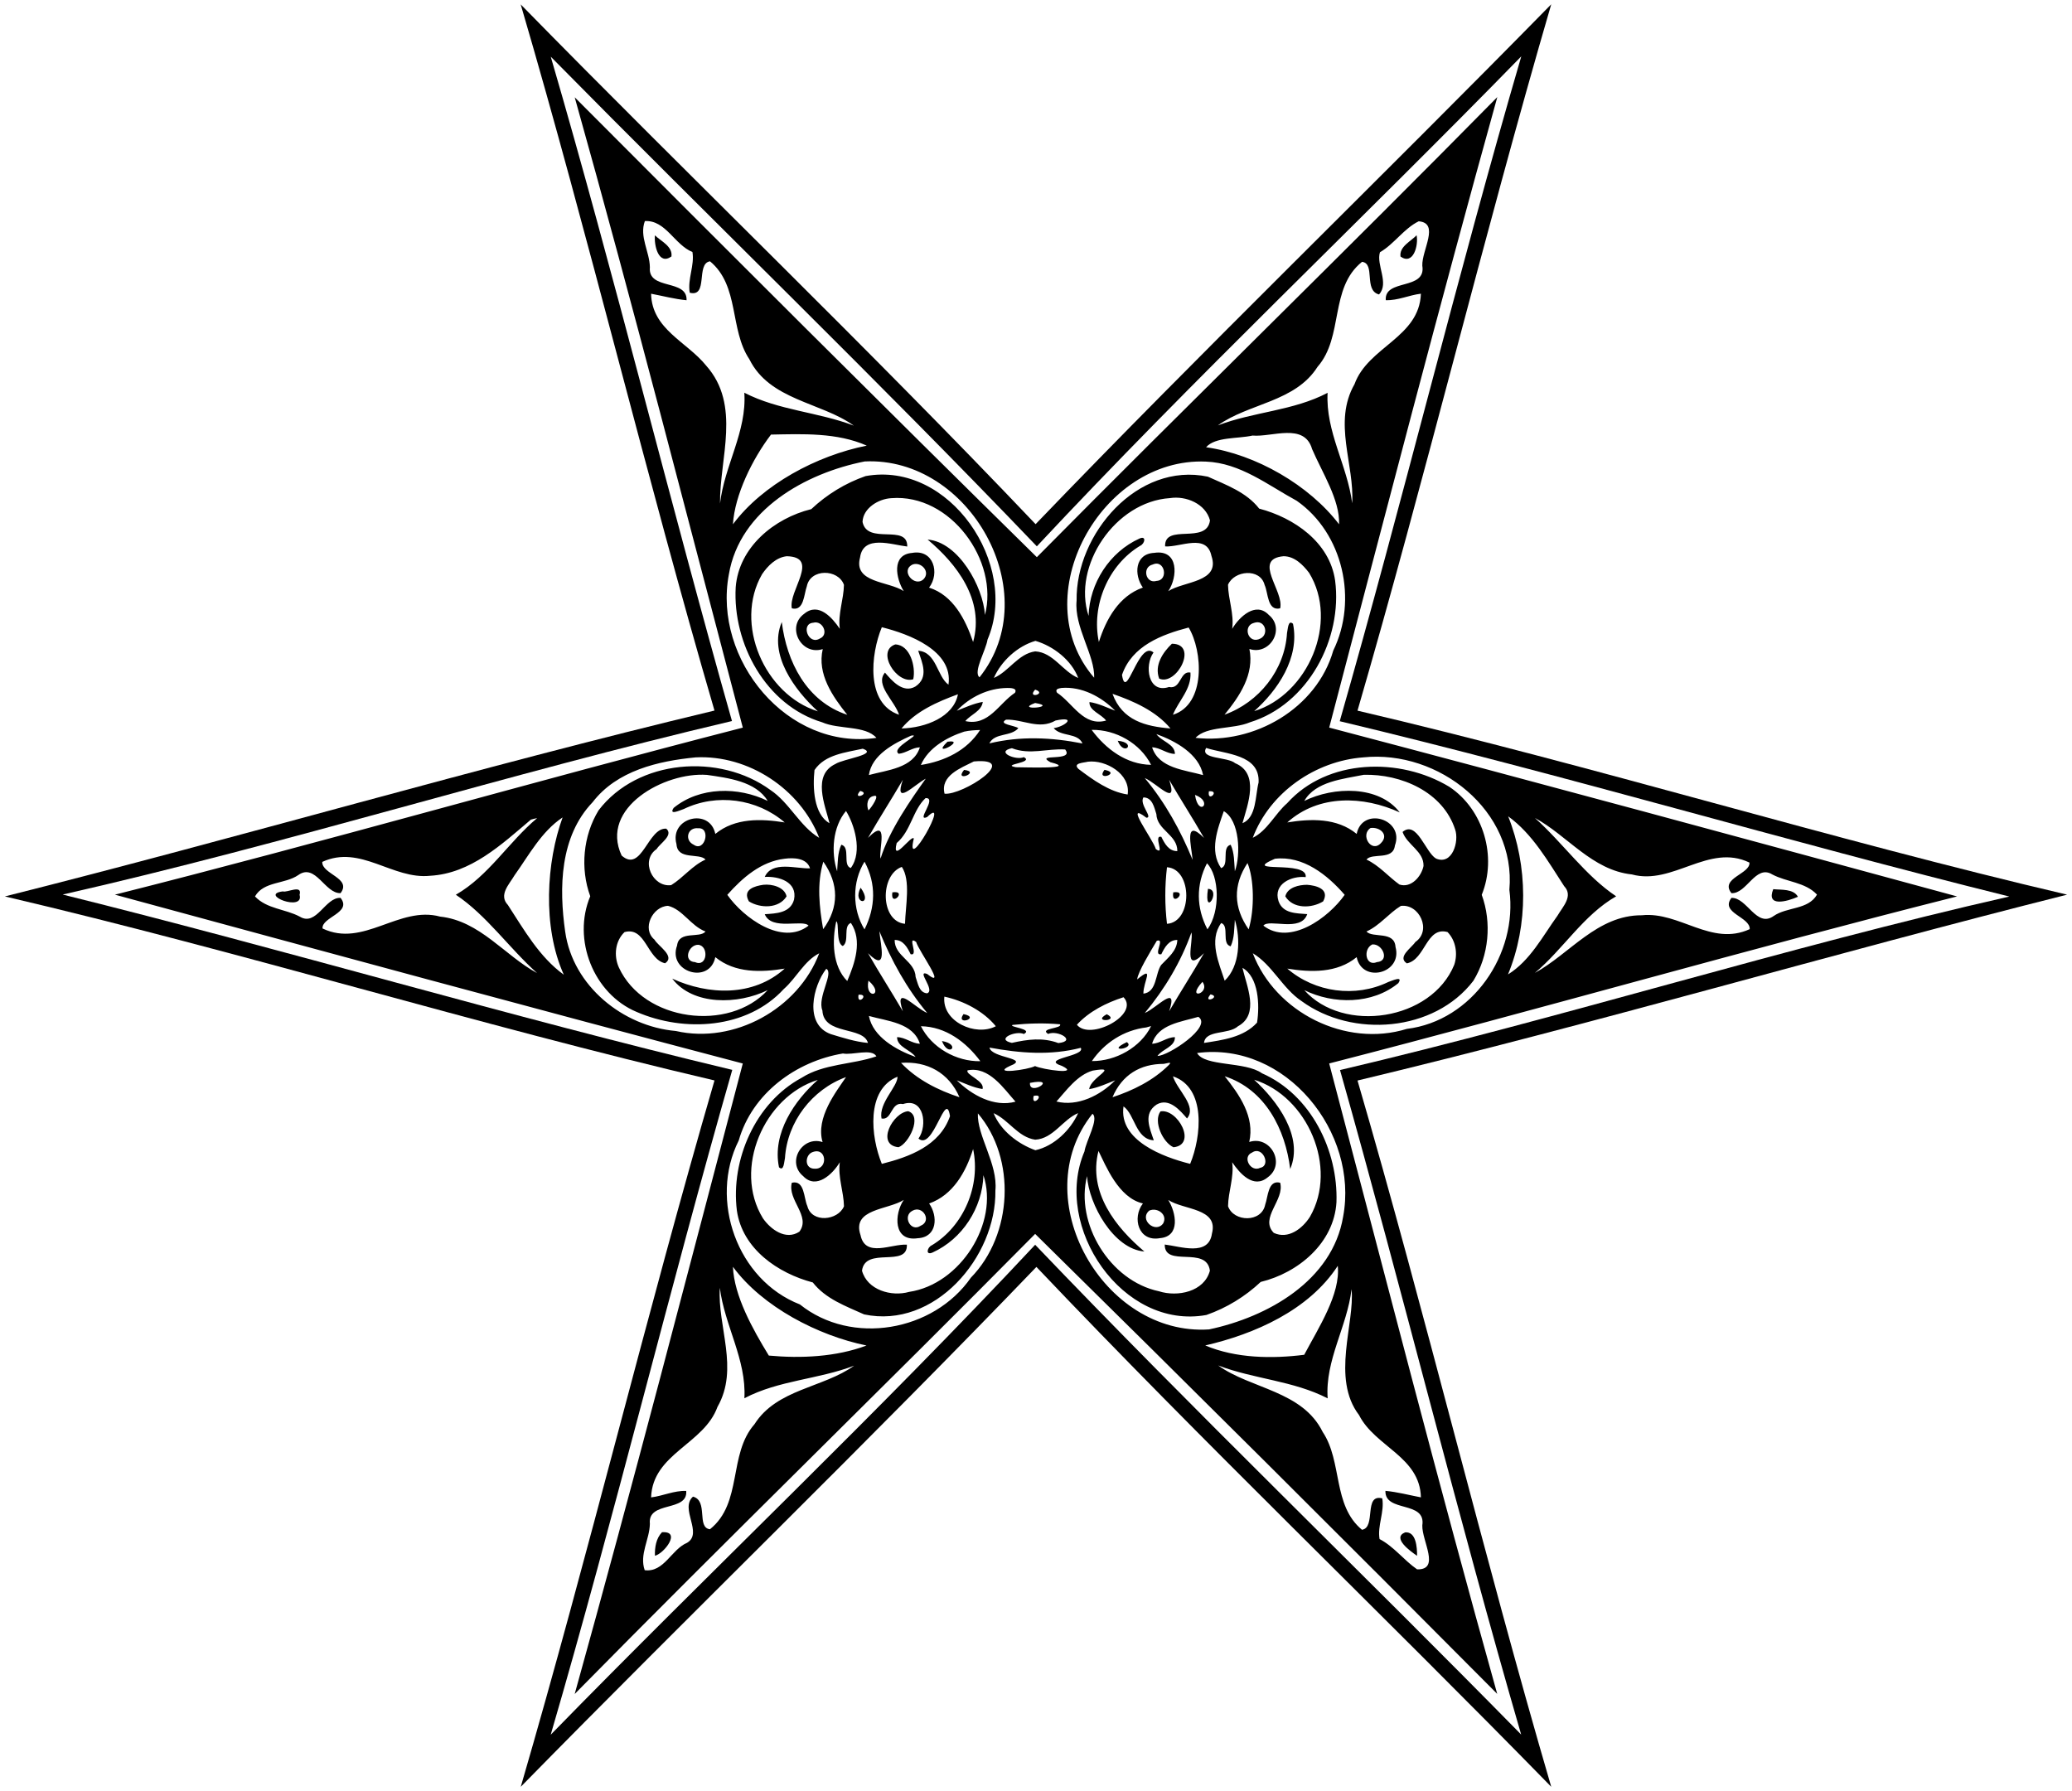<svg xmlns="http://www.w3.org/2000/svg" width="959pt" height="829pt" viewBox="0 0 959 829"><path d="M241 2.04c78.92 80.6 160.68 158.87 238.31 240.57C556.67 162.1 639.06 82.47 717.97 1.99c-31.63 108.46-58.11 218.47-89.67 326.93 110.08 25.78 218.37 59.38 328.44 85.17-108.53 27.27-218.61 59.74-328.43 86.03 31.63 108.42 57.96 218.51 89.66 326.89-78.83-80.71-160.68-158.88-238.28-240.62-77.36 80.51-159.75 160.14-238.66 240.62 31.62-108.46 58.11-218.47 89.67-326.93-110.08-25.78-218.37-59.39-328.44-85.17 108.53-27.27 218.61-59.74 328.43-86.03-31.66-108.41-57.9-218.5-89.69-326.84m13.91 24.2c29.71 101.87 54.97 205.5 83.88 307.49-103.8 24.4-205.81 56.72-309.78 80.31 103.38 25.63 206.11 56.35 309.91 81.15-29.26 102.1-54.26 205.73-84.03 307.72 74.13-75.99 151.73-149.19 224.22-226.78 73.39 76.78 150.46 150.83 224.94 226.7-29.58-101.92-54.97-205.54-83.84-307.56 103.8-24.4 205.81-56.72 309.78-80.31-103.38-25.63-206.11-56.35-309.91-81.15 29.26-102.1 54.26-205.73 84.03-307.72-74.13 75.99-151.73 149.19-224.22 226.78-73.43-76.73-150.37-150.9-224.98-226.63z"/><path d="M266 45.04c71.13 71.36 142.04 142.19 213.89 212.85 70.84-71.6 142.51-141.23 213.12-212.95-27.02 97.13-52.17 194.35-77.8 291.82 96.88 25.5 194.9 52.15 290.61 78.15-97.26 24.5-193.46 52.32-290.62 77.31 25.68 97.39 50.62 194.76 77.77 291.79-71.05-71.47-142.04-142.2-213.86-212.9-70.84 71.6-142.51 141.23-213.12 212.95 27.02-97.13 52.17-194.35 77.8-291.82-96.89-25.51-194.9-52.15-290.61-78.15 97.26-24.5 193.46-52.32 290.62-77.31-25.7-97.37-50.56-194.75-77.8-291.74m32.47 57.28c-2.66 7.2 2.2 14.13 2.32 21.39-1.01 10.81 17.41 5.24 16.98 15.25-5.56-.53-10.96-1.98-16.42-3.01.35 16.48 16.61 22.25 25.46 33.24 16.37 18.35 6.17 43 6.45 63.87 1.99-17.48 12.49-33.41 11.24-51.29 15.89 8.2 34.14 8.91 50.68 15.23-15.21-10.91-38.95-11.7-48.37-30.77-9.21-13.76-4.48-33.91-18.18-45.28-6.66.99-.65 16.76-9.39 14.54-1.1-6.29 2.31-12.69 1.25-18.84-8.36-3.4-12.37-14.85-22.02-14.33m358.16.11c-6.83 3.33-11.27 10.45-17.93 14.32-1.86 5.79 4.41 14.34-.44 19.54-7.22-1.88-1.53-14.37-7.86-15.1-15.22 12.21-8.34 34.61-20.6 48.61-10.34 16.33-31.83 16.81-46.13 27.1 16.57-6.36 34.91-6.72 50.8-15.08-1.03 17.85 9.21 33.76 11.37 51.13 1.14-17.98-9.04-37.43 1.08-55.12 6.25-17.35 29.99-21.57 30.73-41.89-5.5.65-10.66 3.21-16.26 2.99-.75-10.11 18.83-4.35 16.91-15.97-.28-7.1 8.19-19.72-1.67-20.53m-299.78 98.72c-8.67 11.39-16.78 27.93-17.62 41.52 13.74-18.44 38.77-31.79 61.94-36.41-13.76-6.1-29.62-5.39-44.32-5.11m222.88.45c-6.9 1.54-17.22.53-21.51 5.41 23.08 3.24 47.79 17.61 61.55 35.66.44-11.24-7.77-23.84-12.48-34.8-3.57-12.4-18.59-5.43-27.56-6.27M400.2 213.58c-27.3 5.39-57.81 22.32-62.86 52.3-7.39 39.22 26.99 81.66 68.3 75.64-5.1-5.84-17.45-3.79-25.12-7.21-26.07-7.84-41.48-36.44-40.01-62.51 1.45-18.57 17.82-31.93 34.98-36.15 7.19-6.77 15.75-12.02 25.13-15.29 38.8-7.11 71.33 40.85 56.44 75.69-.69 4.81-6.83 15.09-3.7 17.43 31.08-38.93-4.64-102.26-53.16-99.9m157.96.07c-48.51-2.12-84.13 62.48-51.76 100.03.48-10.25-9.31-23.44-8.11-35.68-.48-30.91 28.23-64.29 60.77-57.37 8.48 3.84 17.8 7.15 23.74 14.78 16.14 4.24 32.61 15.55 35.14 33.27 3.53 26.99-12.5 57.35-39.44 65.64-7.7 3.31-19.96 1.6-25.15 7.19 27.08 3.08 56.04-13.54 63.74-40.41 11.43-23.32 4.6-54.27-16.91-69.31-13.41-7.28-26.08-17.5-42.02-18.14m-145.62 16.93c-6.02.3-13.09 4.68-13.33 10.99 2.23 10.85 20.89.66 20.7 11.39-7.11-.8-20.36-5.68-21.85 5.09-3.13 11.84 13.16 10.86 20.22 15.55-3.59-5.8-5.8-16.88 3.85-17.68 9.98-1.84 12.98 9.42 7.88 16.06 11.15 3.53 16.88 14.8 20.38 25.18 5.42-19.48-7.7-36.28-21.05-47.42 14.27 1.11 25.72 21.86 26.53 34.89 6.55-24.93-15.88-56.22-43.33-54.05m128.96-.03c-25.37 1.62-45.3 31.4-37.67 54.5.47-15.13 9.73-29.52 23.55-35.78 3.38-1.5 2.49 2.46.28 3.38-14.77 8.9-22.64 27.65-19.06 44.51 3.33-10.57 9.27-21.3 20.36-25.2-4.13-5.8-3.85-15.62 5.26-16.07 11.42-1.72 10.93 11.2 6.5 17.73 7.23-4.67 24.18-4.04 19.99-16.29-2.19-10.62-14.3-3.98-21.45-4.42-.45-10.91 19.27-.63 20.77-12.06-2.06-7.71-11.1-11.46-18.53-10.3m-177.33 26.9c-4.95.52-8.78 4.41-11.45 8.32-13.19 22.87 1.15 55.76 25.81 63.47-10.61-9.71-23.05-26.28-16.69-41.34 2.24 18.31 11.44 36.76 30.31 42.95-6.81-8.54-14.02-18.85-11.35-30.42-9.88 3.22-17.12-10.22-8.53-16.38 6.59-5.45 12.94 1.87 16.43 7-.95-6.9 1.8-13.53 1.91-20.36-2.62-7.39-15.55-7.65-17.19.72-1.35 3.62-1.27 11.61-6.93 10.16-1.71-8.08 13.22-23.73-2.32-24.12m229.9 0c-14.59 1.32.38 16.15-1.56 24.12-5.99 1.38-5.48-7.11-7.19-10.81-2.04-7.98-14.18-6.73-16.95-.1.12 6.84 2.88 13.48 1.93 20.39 3.23-5.46 10.9-12.83 16.96-6.42 7.84 6.44.44 18.87-8.99 15.75 2.36 11.69-4.52 21.87-11.51 30.41 15.98-5.71 27.89-20.72 28.92-37.78.4-1.55.43-6.43 2.77-4.29 3.24 15.76-7.21 30.9-17.96 40.44 24.84-7.68 39.41-41.18 25.41-64.02-2.86-3.75-6.78-7.7-11.83-7.69m-171.62 3.81c-5.99 2.76.82 10.81 5.01 6.82 3.3-3.41-1.08-8.18-5.01-6.82m111.08.03c-5.11 1.18-3.25 9.15 1.79 7.57 5.67-.27 3.76-10.09-1.79-7.57m-157.14 26.94c-5.9.44-2.29 10.61 3.09 7.31 4.35-1.79 1.32-8.56-3.09-7.31m204.08.05c-5.58 1.32-2.75 10.35 3.02 7.21 3.98-2.13 1.95-8.91-3.02-7.21m-172.33 2.03c-5.2 12.55-7.52 35.3 7.98 40.51-2.08-6.52-11.3-13.88-6.52-19.5 3 3.48 8.22 9.83 14.07 6.44 6.36-4.22 3.18-10.98 1.3-16.56 8.45.51 8.72 11.93 14.02 15.7 2.29-15.73-18.26-23.46-30.85-26.59m142.01.14c-12.51 3.28-26.22 8.45-30.85 21.93 1.99 12.94 7.67-16.33 14.59-10.37-4.32 5.98-2.58 19.22 7.16 15.97 5.7 1.21 4.97-7.65 9.94-6.68.51 7.65-5.44 12.95-8.12 19.53 15.41-4.82 13.77-29.68 7.28-40.38m-70.91 6.18c-8.38 2.44-15.88 9.42-19.25 17.16 6.92-2.93 11.19-11.18 19.14-12.3 8.37.45 12.78 9.37 19.91 12.31-3.06-8.2-11.51-14.77-19.8-17.17m-13.08 21.8c-8.85.1-17.27 4.18-23.32 10.54 3.94-1.54 7.82-3.37 12.03-4.09-.54 4.33-5.6 5.82-8.07 8.88 10.79 2.44 15.48-8.14 22.98-13.11 1.21-2.26-2.18-2.21-3.62-2.22m25.15-.01c-1.29.24-3.1.45-2.09 2.19 7.35 4.83 12.29 15.85 22.73 12.91-2.24-3.05-8.01-4.63-7.69-8.58 4.18.63 7.98 2.53 11.89 4.02-6.45-6.51-15.46-11.3-24.84-10.54m-12.2.77c-4.15 4.53 5.83 1.9 0 0m-35.74 2.16c-9.5 3.47-19.58 7.87-26.11 15.82 11.19-.27 24.15-5.37 26.11-15.82m71.54-.21c4.5 12.39 15.33 15.08 26.83 16.03-6.73-8.09-17.04-12.65-26.83-16.03m-35.81 4.24c-10.12 3.72 11.44 1.89 0 0m-13.44 7.71c-3.93 2.14 3.89 2.64 5.67 3.93-3.47 4.08-10.91 1.99-13.41 7.06 14.35-3.45 28.72-2.8 43.1.04-2.22-5.12-9.94-3-13.33-7.1 5.22-.73 11.01-5.66.88-3.53-7.69 4.45-15.06-.64-22.91-.4m-19.39 5.54c-7.95 2.6-16.59 7.45-20.06 15.45 10.98-1.76 21.3-6.64 27.42-16.2-2.5.07-4.93.22-7.36.75m58.98-.81c6.59 8.85 15.99 15.99 27.52 16.19-5-9.94-16.37-16.41-27.52-16.19m-83.59 2.69c-7.88 3.57-18.18 8.87-19.5 18.22 8.44-2.33 20.5-3.12 23.6-12.83-3.52.09-6.34 2.66-9.79 2.99-4.04-2.66 11.43-9.48 5.69-8.38m113.56-.74c2.4 3.48 8.52 4.52 8.59 9.17-3.78 0-6.8-2.94-10.57-3.04 3.1 9.74 15.17 10.46 23.6 12.86-1.9-9.82-12.78-15.79-21.62-18.99m-135.89 6.77c-7.92 1.77-17.52 2.65-22.35 9.89-.87 8.01-.4 20.49 6.96 24.6-2.12-8.48-8.11-22.27 2.72-27.42 3.57-2.36 20.13-4.44 12.67-7.07m69.01-.24c-7.8 1.67 1.82 5.81 5.55 4.14 5.02 2.68-10.99 3.36-3.66 4.68 3.52-.02 29.36 1.01 15.95-2.32-7.72-4.26 11.32-.05 6.83-5.9-8.28-.53-16.37 2.64-24.67-.6m89.92-.11c-3.11 5.27 9.95 4.02 13.41 7.05 11.47 4.78 5.79 19.14 3.39 27.79 6.56-2.69 5.89-12.74 7.47-18.87.64-13.09-15.33-13.06-24.27-15.97m-236.28 4.36c-17.34 1.68-36.48 6.12-47.69 20.75-15.18 15.85-15.62 39.6-12.68 60.04 3.56 24.98 26.68 43.72 51.23 45.86 26.91 6.16 56.63-10.26 66.33-35.97-6.95 3.5-10.56 11.43-16.4 16.54-16.97 18.48-45.99 20.18-68.13 10.59-19.98-8.39-29.86-33.55-21.45-53.53-4.7-12.85-3.32-28.02 3.86-39.77 18.1-23.72 55.98-26.61 79.51-9.43 8.88 5.92 13.6 16.79 22.6 22.16-8.83-22.69-32.83-38.47-57.18-37.24m309.02 0c-22.17 1.65-43.24 16.21-51.17 37.22 6.8-3.32 10.24-11.07 15.92-16.01 18.56-20.69 52.22-21.38 75.07-7.58 15.88 10.58 22.15 32.38 14.99 49.99 4.7 12.84 3.32 28.02-3.86 39.77-18.1 23.72-55.98 26.61-79.51 9.43-8.88-5.92-13.6-16.79-22.6-22.16 10.46 27.46 43.04 43.77 71.28 35.02 30.35-3.72 51.45-34.63 47.48-64.37 3.21-36.58-32.7-64.9-67.6-61.31m-180.27 1.89c-5.97 3.03-15.62 6.52-13.55 14.93 8.29.85 35.7-16.9 13.55-14.93m52.78.12c-1.91.51-7.23.58-4.31 3.37 6.73 5.06 14.24 10.54 22.73 11.81 1.47-9.52-10.22-16.19-18.42-15.18m-176.34 6.1c-19.49-1.43-49.81 15.17-39.45 37.33 9.31 8.26 12.15-13.05 20.66-12.44 3.48 3.02-2.88 6.79-4.47 9.44-7.71 5.28-1.86 17.81 6.73 16.7 5.63-3.45 9.74-9.08 15.91-11.84-2.85-3.22-12.97.47-13.45-7.15-3.36-12.25 15.41-17.07 17.98-4.72 9.11-7.48 21.23-7.07 32.11-5.31-12.84-11.05-31.5-13.56-46.74-6.2-1.72.56-7.06 3.1-4.65-.53 12.04-9.86 29.95-9.9 43.52-3.23-5.48-9.09-18.42-10.64-28.15-12.05m304.05-.04c-9.42 1.93-22.42 3.04-27.54 12.1 13.66-6.74 34.6-7.25 44.18 5.31-16.78-7.68-37.51-8.46-52.05 4.64 10.88-1.77 23-2.16 32.11 5.31 2.64-12.87 22.21-6.86 17.7 5.37-.84 7.09-10.54 3.19-13.16 6.5 5.88 2.74 10.05 7.83 15.23 11.55 5.42 1.8 10.19-3.71 11.17-8.57.2-6.88-7.63-9.74-9.69-15.76 6.53-5.57 10.61 9.47 15.45 12.3 7.57 3.26 10.8-7.96 8.88-13.42-5.65-17.44-25.05-25.77-42.28-25.33m-202.74 1.79c-5.39 2.86-14.95 13.13-10.6.51-5.22 8.97-10.83 17.62-16.13 26.89 10.03-10.1 4.8 5.55 5.8 9.6 4.04-13.17 14.38-27.79 20.93-37m101.35-.29c9.54 11.41 16.61 24.33 22.16 37.87-.57-6.53-4.12-19.55 5.26-10.18-5.3-9.27-10.91-17.92-16.13-26.89 4.36 13.1-5.64 1.57-11.29-.8m-131.69 5.96c-4.09 4.6 5.2 1.23 0 0m161.39.17c-.9 5.58 5.5-.49 0 0m-155.07 2.17c-3.13.49-3.53 4.24-2.51 6.69 1.45-1.34 5.62-7.63 2.51-6.69m148.64-.5c1.56 10.66 8.74 3.22 0 0m-124.72 1.5c-5.9 5.46-6.75 15.2-13.36 20.79-2.48 9.98 7.02-4.24 7.93-2.06-4.38 17.87 17.54-21.05 6.13-9.94-5.39 2.26 4.94-9.14-.7-8.79m100.83-.33c-2.01 3.19 4.61 9.42 1.39 9.4-10.71-8.21 2.98 9.85 4.37 14.51 4.52 3.37-1.44-6.72 2.55-5.66 1.5 3.08 3.42 6.66 7.4 6.6.08-7.61-9.45-9.71-9.71-17.16-1.01-3.13-1.86-7.68-6-7.69m-137.64 6.28c-6.21 7.36-7 19.13-4.11 27.91.34-4.12.15-8.45 1.93-12.29 4.42 1.11.43 9.55 4.39 10.78 5.69-7.67 1.46-20.54-2.21-26.4m174.86.08c-2.88 8.25-6.79 18.29-1.26 26.37 4.08-1.37-.02-9.68 4.44-10.83 1.77 3.84 1.59 8.17 1.93 12.29 2.83-7.77 2.23-23.51-5.11-27.83m-306.03 2.9c-9.82 6.53-15.55 17.43-22.26 26.81-2.42 4.15-7.47 9.06-3.08 13.7 7.5 11.52 14.57 24.09 25.9 32.3-10.06-22.21-8.01-52.43-.56-72.81m437.64-.51c9.14 22.93 9.39 50.29-.08 73.18 10.25-6.35 16.02-17.65 22.9-27.18 2.41-4.16 7.46-9.07 3.08-13.7-7.5-11.52-14.58-24.09-25.9-32.3m-452.34 1.55c-13.54 11.45-27.79 24.92-46.63 25.97-17.4 1.84-32.21-14.58-49.91-6.42-.27 5.71 13.82 7.47 8.46 14.46-7.26.26-11.56-14.06-19.56-8.37-6.23 4.3-15.96 2.79-20.04 9.89 5.46 5.81 14 5.77 20.71 9.34 7.74 4.77 11.78-9.04 18.89-8.67 5.51 6.92-8.84 8.86-8.33 14.16 18.85 9.09 35.43-10.67 54.42-5.49 18.41 1.94 30 18.14 44.88 26.14-12.97-11.6-23.39-26.78-37.61-36.26 15.22-8.74 24.38-24.36 37.63-35.46-.99.18-1.96.42-2.91.71m464.71-.79c12.97 11.6 23.39 26.78 37.61 36.26-15.22 8.74-24.38 24.36-37.63 35.46 16.06-8.73 28.9-26.81 49.54-26.68 17.4-1.84 32.2 14.58 49.91 6.42.26-5.71-13.82-7.47-8.46-14.46 7.25-.26 11.56 14.06 19.56 8.37 6.23-4.3 15.96-2.79 20.04-9.89-5.46-5.81-14.01-5.78-20.71-9.34-7.74-4.77-11.78 9.03-18.89 8.67-5.51-6.93 8.83-8.86 8.33-14.16-18.85-9.09-35.43 10.67-54.42 5.49-18.41-1.94-30-18.14-44.88-26.14m-387.23 4.77c-5.04-.58-6.49 5.58-2.12 7.61 5.24 3.67 8.13-8.04 2.12-7.61m311.16-.12c-4.92 3.17.37 11.8 4.85 6.95 3.82-3.86-.56-7.54-4.85-6.95m-271.17 14.22c-10.94 1.28-19.54 8.82-26.54 16.71 7.42 10.59 25.36 23.75 37.6 14.27-2.58-3.11-17.14 2.5-20.27-5.3 5.24-.36 11.84-.49 13.55-6.74 1.7-8.32-7.17-10.9-13.55-10.52 3.4-7.59 14.41-3.72 20.96-3.97-1.48-4.82-7.59-5-11.75-4.45m226.9.02c-16.41 7.13 15.4.37 14.26 8.49-6.47-.69-15.18 3.09-12.57 11.13 2.01 5.79 8.28 5.6 13.28 6-2.87 8.59-17.73 1.96-20.3 5.33 12.28 9.5 30.2-3.67 37.63-14.26-8.04-9.27-19.27-18.23-32.3-16.69m-209 1.35c-3.07 10.12-1.87 20.99-.08 31.24 7.43-10.07 7.29-21.01.08-31.24m19.07 0c-5.77 9.31-5.76 22.02-.01 31.34 5.1-10.17 5.52-21.1.01-31.34m158.49.74c-5.09 9.93-5 20.6.23 30.58 6.06-8.35 5.49-24.82-.23-30.58m18.76-.11c-6.77 10.27-6.5 20.58.54 30.69 2.83-9.5 2.49-23.46-.54-30.69m-159.99 1.78c-10.29 3.7-10 25.31 1.47 26.34.25-8.32 2.7-20.17-1.47-26.34m122.73.16c-1.04 8.65-1.04 17.52 0 26.18 11.91-.75 11.91-25.43 0-26.18m-230.96 17.86c-7.12.27-12.31 10.6-6.24 15.66 1.64 2.95 9.78 7.67 4.91 10.93-8.4-1.87-8.96-17.12-18.79-14.43-4.36 4.17-5.03 10.99-2.62 16.36 11.57 25.11 51 30.01 68.89 10.49-13.66 6.74-34.6 7.25-44.18-5.31 16.78 7.68 37.5 8.46 52.05-4.64-10.88 1.77-23 2.16-32.11-5.31-2.65 12.87-22.21 6.86-17.7-5.37.84-7.1 10.53-3.19 13.16-6.5-6.76-2.48-10.57-10.27-17.37-11.88m339.19.04c-5.64 3.45-9.74 9.08-15.91 11.84 2.85 3.22 12.96-.47 13.45 7.15 3.36 12.24-15.42 17.07-17.98 4.72-9.11 7.47-21.23 7.07-32.11 5.31 12.84 11.05 31.49 13.56 46.74 6.2 1.72-.57 7.05-3.11 4.65.53-12.04 9.86-29.95 9.9-43.52 3.23 18.02 20.21 58.85 14.12 69.41-11.75 1.71-5.11.7-11.23-3.12-15.14-9.89-2.68-10.19 12.71-18.82 14.5-4.59-2.92 2.16-7.16 3.94-9.89 7.71-5.28 1.85-17.81-6.73-16.7m-261.3 7.12c-1.98 8.82-1.86 20.76 5.08 27.64 3.48-8.16 7.17-18.68 1.69-26.89-3.79 1.43-.51 8.59-3.76 10.7-3.31-1.5-1.54-10.85-3.01-11.45m184.48-.71c-.34 4.12-.16 8.45-1.93 12.29-4.42-1.11-.44-9.55-4.39-10.78-5.86 8.05-1 18.74 1.62 26.69 7.09-6.77 7.39-19.51 4.7-28.2m-164.53 5.29c.57 6.52 4.12 19.55-5.26 10.18 5.3 9.27 10.9 17.92 16.13 26.89-4.36-13.1 5.64-1.57 11.29.8-9.54-11.41-16.61-24.33-22.16-37.87m144.44.58c-4.84 13.55-12.28 26.06-21.6 37.29 5.64-2.38 15.63-13.89 11.27-.8 5.22-8.98 10.83-17.62 16.13-26.89-10.03 10.1-4.8-5.56-5.8-9.6m-137.37 3.47c-.08 7.61 9.45 9.71 9.71 17.16 1.05 2.83 1.54 7.22 5.3 7.54 4.02-1.37-5.2-10.89-.01-8.98 9.52 7.52-3.84-10.6-5.05-14.78-4.52-3.37 1.43 6.71-2.55 5.66-1.5-3.09-3.42-6.66-7.4-6.6m121.34.38c-2.99 5.01-8.72 14.39-9.1 17.89 8.34-6.9 2.78 1.05 2.89 6.58 6.32-.7 5.42-9.28 8.23-13.28 3.17-3.38 7.31-6.47 7.47-11.57-3.97-.06-5.9 3.52-7.4 6.61-4.19.88 2.03-7.56-2.09-6.23m-212.29 1.86c-4.52-.05-7.13 7.75-1.43 8.02 5.73 2.59 6.5-7.6 1.43-8.02m312.02-.16c-4.4 2.07-3.18 10.4 2.15 8.18 6.1-.48 2.62-8.62-2.15-8.18m-252.72 11.27c-6.08 7.82-10.49 25.68 2.13 30.25 5.6 1.69 11.3 3.54 17.17 4.07-2.19-7.85-20.52-3.41-21.09-15.03-2.49-6.1 5.47-17.35 1.79-19.29m192.63-.44c1.87 8.33 8.08 21.51-2.07 27.04-4.45 4.01-15.04 1.49-15.73 7.72 8.66-1.35 18.34-2.57 24.55-9.4 1.28-8.16.75-21.08-6.75-25.36m-173.11 5.92c-1.88 9.25 8.07 6.96 0 0m154.59.56c-8.09 8.83 4.02 5.48 0 0m-159.17 5.96c-.97 5.56 5.51-.44 0 0m162.93-.17c-4.04 4.65 5.23 1.18 0 0m-123.21 1.06c-1.25 11.53 14.46 18.61 23.82 13.7-5.73-7.02-14.99-11.81-23.82-13.7m82.93.27c-7.92 2.54-15.97 6.57-21.59 12.74 6.06 7.58 29.2-4.68 21.59-12.74m-117.86 8.67c1.9 9.81 12.78 15.79 21.62 18.99-2.4-3.48-8.52-4.52-8.59-9.17 3.78 0 6.79 2.93 10.57 3.04-3.1-9.74-15.17-10.46-23.6-12.86m152.48.41c-7.77 2.32-18.76 3.41-21.4 12.45 3.77-.11 6.78-3.04 10.57-3.04.07 4.47-5.76 5.46-8.08 8.68 4.85.12 25.71-13.59 18.91-18.09m-85.99 3.74c-2.03.99 9.78 1.8 5.24 4.2-3.72-1.74-13.35 2.44-5.55 4.11 7.26-1.61 14.28-2.61 21.51.09 8.7-.92-.27-6.2-4.74-4.23-4.29-2.69 6.78-2.46 5.5-4.46-7.28-.66-14.69-.45-21.96.29m-42.42.6c5 9.94 16.37 16.41 27.52 16.19-6.59-8.85-15.99-15.99-27.52-16.19m104.33.56c-10.35 1.25-19.38 7.07-25.19 15.57 10.97.1 22.56-6.31 27.42-16.2-.56.16-1.67.47-2.23.63m-72.58 9.33c.91 4.97 19.09 4.78 9.47 8.49-9 4.16 8.55 1.78 11.6.06 3.59 1.68 21.11 4.15 12.53-.04-10.6-3.42 10.96-4.39 8.65-8.4-14.05 3.63-28.16 2.5-42.25-.11m-67.84 2.73c-21.77 3.64-42 18.49-48.23 40.29-13.82 27.49-.75 64.54 28.31 75.86 23.97 19.19 61.83 12.55 79.14-12.38 19.41-19.85 21.07-55.17 3.24-76.06-.48 10.25 9.31 23.43 8.11 35.68.48 30.91-28.24 64.29-60.77 57.37-8.48-3.84-17.8-7.15-23.74-14.78-16.14-4.25-32.61-15.55-35.14-33.27-2.92-23.5 8.54-49.89 29.92-61.43 10.4-6.63 23.3-6.05 34.66-9.95-2.1-3.82-11.17-.44-15.5-1.33m163.92-.21c3.52 6.37 22.29 3.79 30.04 9.38 22.67 9.94 35.27 35.77 34.47 59.65-1.11 18.87-17.61 32.69-35.06 36.92-7.2 6.76-15.75 12.01-25.13 15.29-38.8 7.1-71.33-40.85-56.44-75.69.69-4.81 6.83-15.09 3.7-17.43-31.31 39.13 5.14 103.07 53.98 99.8 26.99-5.7 57.08-22.47 62.04-52.2 7.3-38.96-26.51-81.2-67.6-75.72m-137.01 4.55c7.23 7.7 17.09 12.65 27.04 15.91-4.91-11.31-14.94-16.81-27.04-15.91m121.56.47c-10.8 0-19.26 5.02-23.7 15.44 9.46-3.1 18.87-7.76 25.96-14.81 2.12-2.02-1.08-.74-2.26-.63m-90.77 2.99c-1.22 1.98 8.17 4.92 6.9 8.65-4.18-.63-7.99-2.53-11.89-4.02 6.9 6.8 17.23 12.59 27.17 9.88-5.43-6.04-12.24-16.49-22.18-14.51m57.93.12c-7.23 2.07-12.3 9.32-16.81 14.32 9.85 2.46 20.38-2.85 27.2-9.82-3.94 1.54-7.82 3.37-12.03 4.09.56-5.52 14.46-10.79 1.64-8.59m-114.19 3c-15.72 5.73-27.21 20.71-28.26 37.46-.4 1.54-.44 6.43-2.77 4.29-3.24-15.76 7.21-30.9 17.96-40.44-24.84 7.68-39.41 41.18-25.41 64.02 3.59 5.22 10.62 10.36 16.88 6.23 5.47-7.19-5.62-14.69-3.49-22.66 5.99-1.38 5.48 7.1 7.19 10.81 2.03 7.98 14.18 6.73 16.95.1-.13-6.85-2.88-13.47-1.93-20.39-3.24 5.45-10.9 12.83-16.96 6.42-7.84-6.44-.44-18.87 8.99-15.75-3.36-11.25 6.47-23.56 10.85-30.09m23.83-.17c-14.71 5.98-12.39 27.88-7.26 40.34 12.75-3.22 26.81-8.37 31.55-22.08-1.99-12.94-7.67 16.32-14.59 10.37 4.32-5.98 2.58-19.22-7.16-15.97-5.71-1.22-4.97 7.65-9.94 6.68-1.41-7.15 7.49-14.77 7.4-19.34m127.47-.18c2.07 6.51 11.3 13.87 6.52 19.5-3-3.48-8.22-9.83-14.07-6.44-6.36 4.22-3.18 10.98-1.3 16.56-8.45-.51-8.72-11.94-14.02-15.7-2.29 15.72 18.26 23.46 30.85 26.59 5.2-12.55 7.52-35.3-7.98-40.51m23.97-.03c6.81 8.54 14.01 18.84 11.35 30.42 9.88-3.22 17.12 10.22 8.53 16.38-6.6 5.45-12.95-1.88-16.43-7 .95 6.9-1.81 13.52-1.91 20.36 2.62 7.39 15.55 7.65 17.19-.72 1.35-3.63 1.26-11.61 6.93-10.16 2.19 8.06-9.67 16.24-2.96 23.21 6.72 3.15 13.29-2.01 16.73-7.41 13.19-22.87-1.15-55.76-25.81-63.47 10.6 9.71 23.05 26.28 16.69 41.34-2.24-18.31-11.45-36.77-30.31-42.95m-90.13 3.07c-.55 6.52 13.63-2.67 0 0m1.69 6.03c-1.25 6.01 6-1.35 0 0m-18.54 7.98c3.25 8.04 11.27 14.27 19.35 17.16 8.73-1.93 16.3-9.42 19.79-17.18-7.1 2.93-11.52 11.86-19.88 12.3-7.97-1.16-12.26-9.19-19.26-12.28m-9.47 16.61c-3.33 10.56-9.27 21.3-20.36 25.2 4.13 5.8 3.84 15.61-5.26 16.07-11.43 1.71-10.93-11.2-6.5-17.73-7.24 4.67-24.18 4.04-19.99 16.29 2.19 10.62 14.29 3.98 21.45 4.42.45 10.91-19.28.62-20.77 12.06 2.47 8.97 13.62 12.14 21.82 9.8 23.79-3.54 41.67-32.03 34.38-54-.47 15.13-9.73 29.52-23.55 35.78-3.38 1.49-2.5-2.46-.28-3.38 14.77-8.9 22.63-27.66 19.06-44.51m58.02.88c-4.91 19.25 8.16 35.52 21.24 46.54-14.27-1.12-25.72-21.86-26.53-34.89-5.57 21.71 10.42 48.49 33.3 53.3 8.56 2.73 20.95.29 23.56-9.54-1.53-11.73-21.04-1.24-20.9-12.09 7.1.8 20.36 5.68 21.85-5.09 3.13-11.84-13.17-10.86-20.22-15.55 3.59 5.8 5.79 16.87-3.85 17.68-9.99 1.83-12.99-9.42-7.88-16.06-11.42-2.6-17.26-17.74-20.57-24.3m-132.91.79c-3.02 1.75-3.08 7.51 1.61 7.43 6.47.35 5.46-10.79-1.61-7.43m204.01-.05c-4.75 1.93-.7 9.34 3.79 7.05 5.13-.97 1.06-10.38-3.79-7.05M422.29 560.4c-4.71 2.42-.78 10.13 3.83 6.93 5.35-2.18.97-9.65-3.83-6.93m109.61-.06c-4.82 4.14 2.87 10.78 6.44 5.94 2.26-4.05-2.62-7.64-6.44-5.94m-192.67 25.99c.55 13.47 9.14 28.88 16.61 41.09 14.69 1.37 31.2.66 45.22-4.66-22.23-4.5-48.17-17.83-61.83-36.43m279.94-.44c-13.39 20.58-38.52 31.58-61.34 36.85 14.22 6 31.01 6.19 45.81 4.32 6.61-12.51 16.87-28.1 15.53-41.17m-286.01 10.16c-1.14 17.98 9.03 37.42-1.08 55.12-6.26 17.34-29.99 21.57-30.73 41.89 5.49-.66 10.65-3.21 16.26-2.99.84 9.92-17.95 4.43-16.82 15.22-.14 7.28-4.95 14.21-2.39 21.47 8.96 1.13 12.33-9.64 19.61-12.68 7.53-4.49-3.53-15.76 2.73-21.37 7.21 1.88 1.52 14.37 7.86 15.1 15.22-12.21 8.34-34.61 20.6-48.61 10.34-16.34 31.83-16.81 46.13-27.1-16.57 6.36-34.91 6.72-50.8 15.08 1.03-17.85-9.21-33.76-11.37-51.13m292.39.64c-1.98 17.22-12.34 32.91-11.05 50.54-15.89-8.2-34.14-8.91-50.68-15.23 15.21 10.91 38.95 11.69 48.37 30.77 9.21 13.76 4.48 33.91 18.18 45.28 6.66-.99.64-16.76 9.39-14.54 1.09 6.28-2.32 12.68-1.25 18.84 6.7 3.51 11.27 9.8 17.38 14.02 10.92.29 2.18-13.19 2.41-20.33 1.79-11.65-17.41-5.81-17.07-16 5.55.51 10.95 1.97 16.42 3.01-.44-18.83-21.19-23.39-28.63-38.08-13.02-17.06-1.87-42.54-3.47-58.28z"/><path d="M303.13 108.92c2.73 2.72 8.28 5.07 7.64 9.79-6.07 4.3-8.11-5.38-7.64-9.79zM655.65 108.89c.95 4.45-1.43 14.09-7.44 9.86-.66-4.63 4.81-7.05 7.44-9.86zM414.36 298.27c6.84.2 9.59 10.23 8.33 16.12-7.65 2.45-17.38-13.04-8.33-16.12zM542.4 297.95c12.55.05 2.14 19.74-5.89 16.14-2.3-6.16 1.65-12.1 5.89-16.14zM438.53 343.3c9.47-1.31-8.28 7.99 0 0zM517.32 342.86c9.05.83 2.96 7.56 0 0zM446.2 356.35c8.06.88-4.93 6.08 0 0zM511.19 356.32c8.09 1.48-4.28 5.62 0 0zM353.32 409.52c3.89-.44 9.81 1.03 10.73 5.36-3.56 5.76-12.17 5.58-17.42 2.33-3.21-5.61 2.87-7.14 6.69-7.69zM604.97 409.53c3.99.29 10.65 1.81 7.42 7.69-5.35 3.26-13.88 3.55-17.5-2.34.99-4.18 6.36-5.36 10.08-5.35zM398.33 410.86c6.18 8.7-4.17 7.88 0 0zM559.09 411.4c6.5.23-2.03 14.06 0 0zM130.92 412.58c1.9.72 9.15-3.4 7.74 1.58 2.23 8.11-19.11-.18-7.74-1.58zM820.73 411.55c3.58.39 9.38-.26 11.42 3.52-4.98 2.19-14.84 4.94-11.42-3.52zM413.02 413.02c7.31-1.1-1.1 7.31 0 0zM543.02 413.02c7.31-1.1-1.1 7.31 0 0zM445.95 469.37c8.25 1.69-4.02 5.68 0 0zM512.25 469.43c6.48 3.27-7.28 3.98 0 0zM435.97 481.83c9.09 1.59 3 8.02 0 0zM521.53 482.34c4.36 3.03-10.43 5.02 0 0zM420.36 514.32c6.7 2.17.27 15.02-4.5 16.67-10.64-1.07-2.62-16.12 4.5-16.67zM537.1 514.41c7.94-1.44 17.15 15.4 6.05 16.6-5-2.24-9.44-11.98-6.05-16.6zM306.39 709.19c9.16-.66.97 9.88-3.26 10.89-.12-3.85.5-8 3.26-10.89zM650.34 709.26c5.11-.49 5.56 7 5.54 10.84-3.25-2.2-11.74-8.35-5.54-10.84z"/></svg>